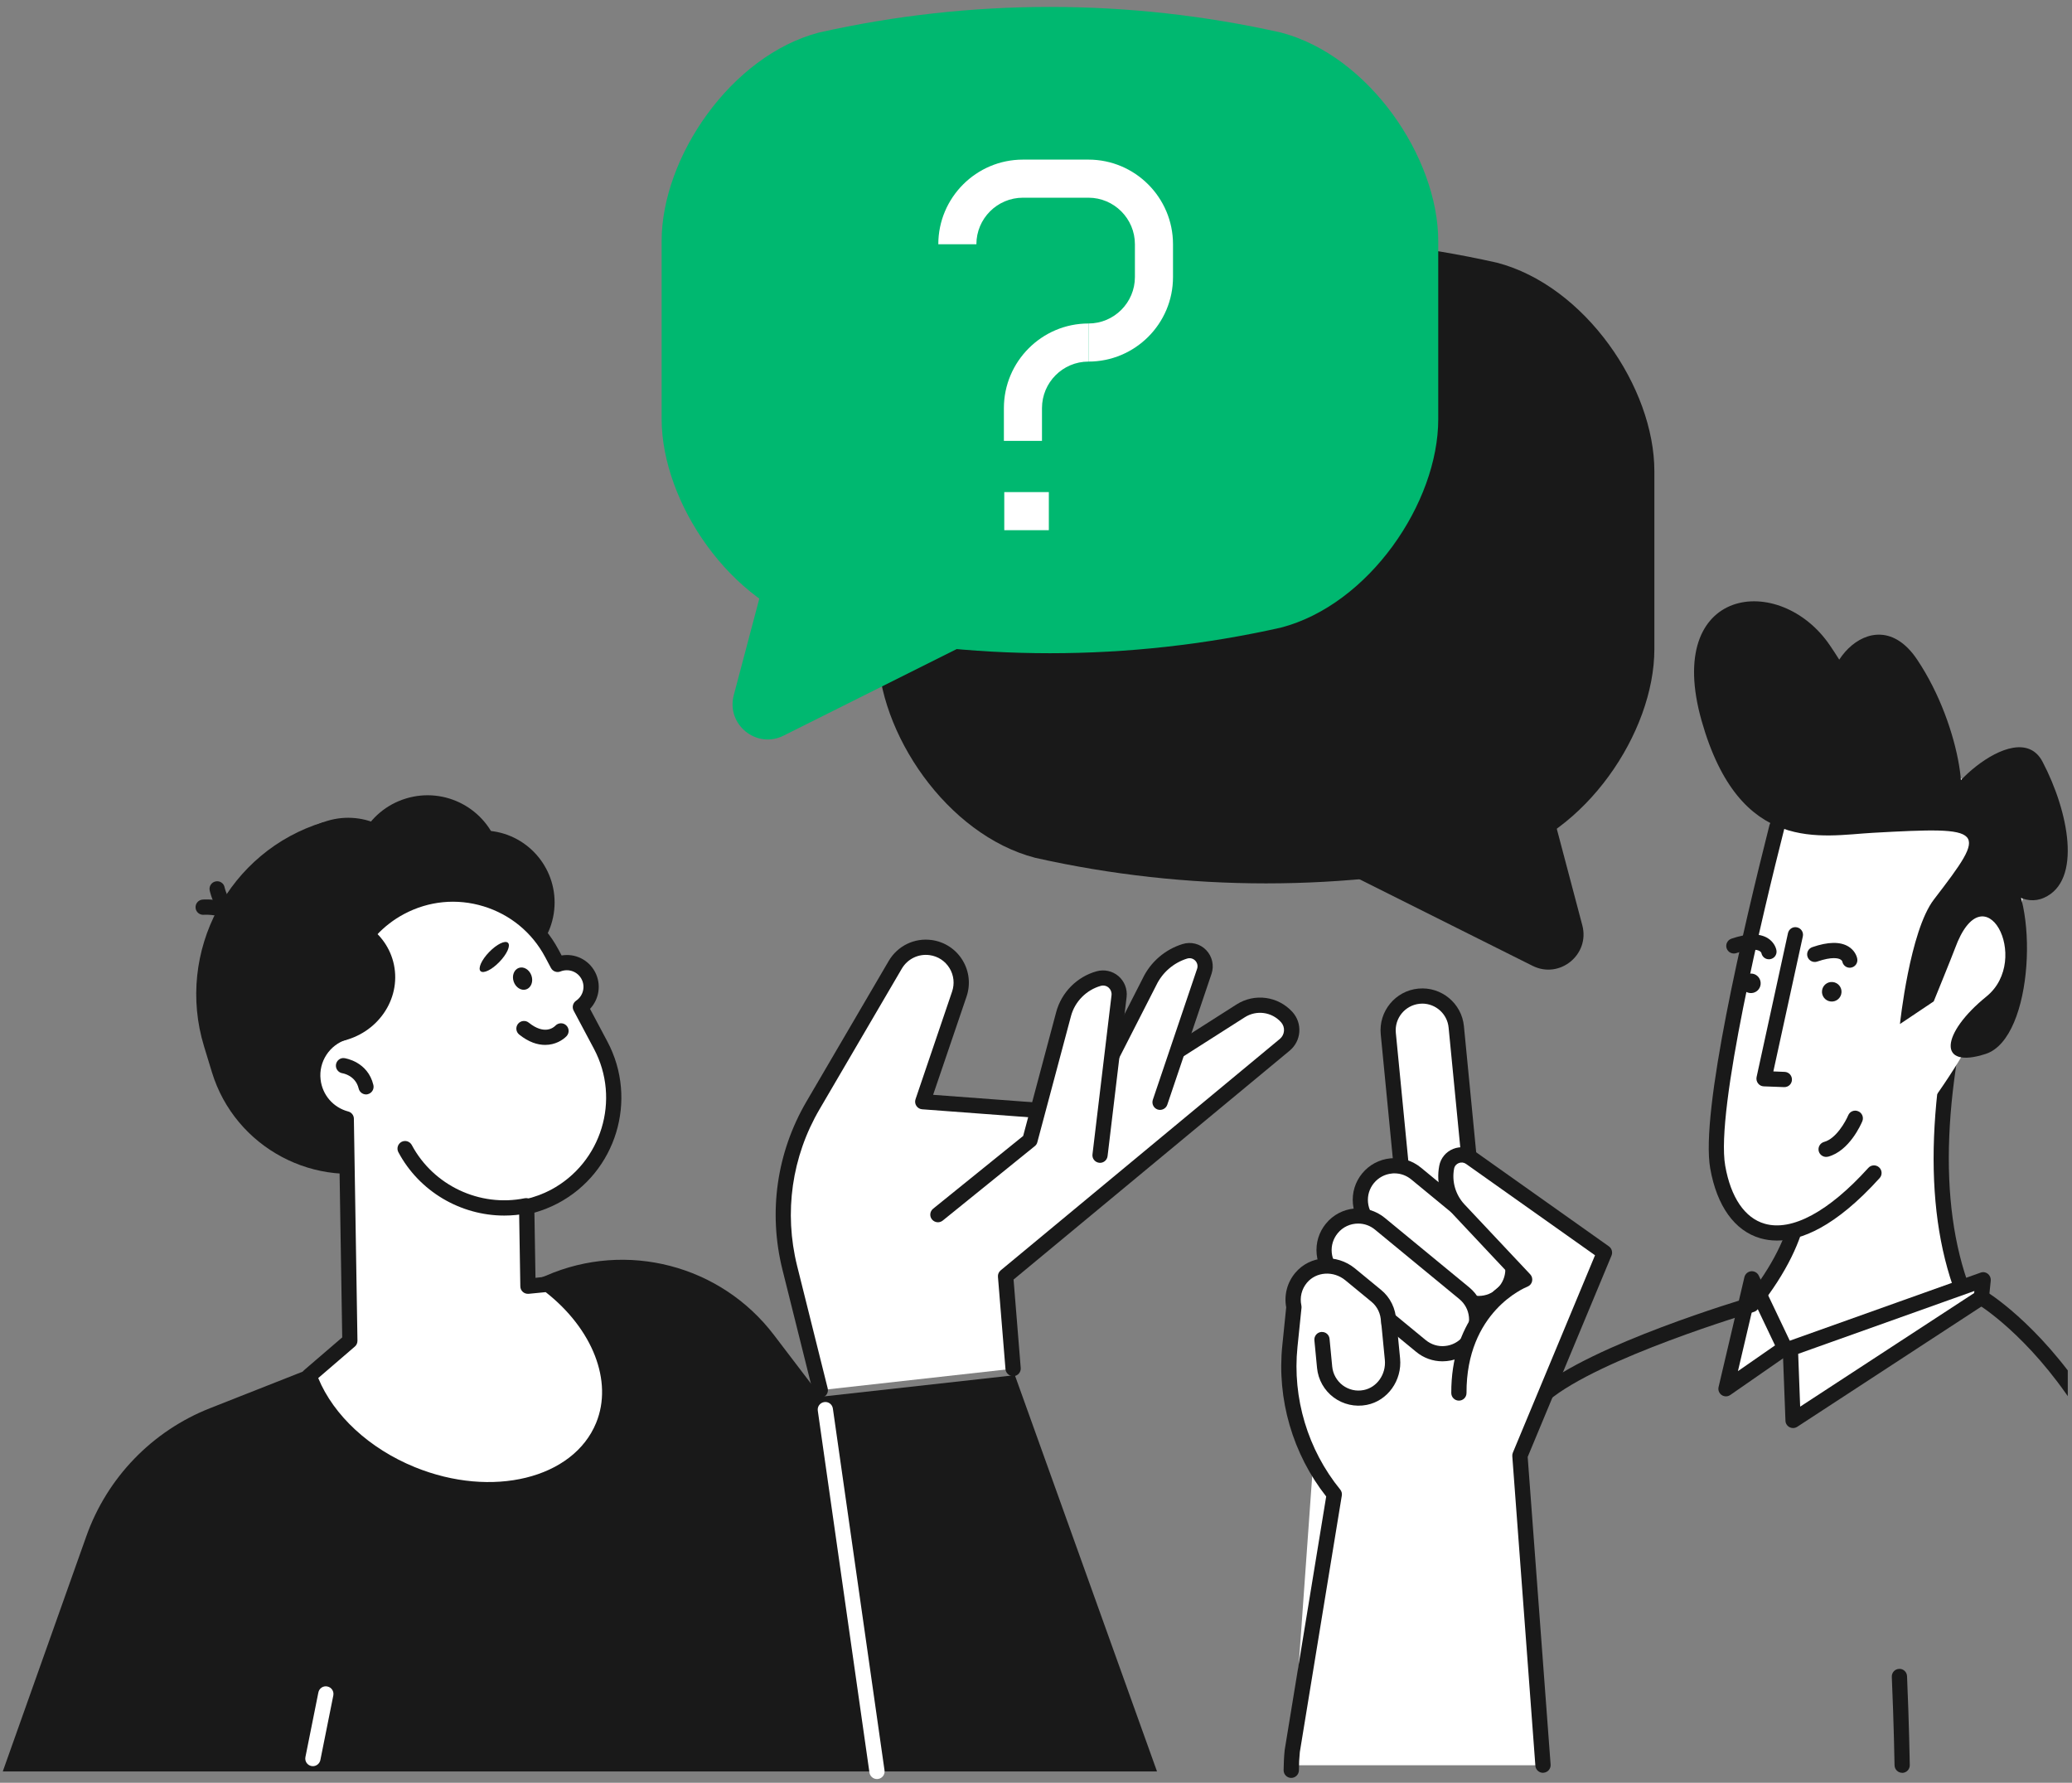 <?xml version="1.0" encoding="UTF-8"?>
<svg xmlns="http://www.w3.org/2000/svg" width="272" height="234" viewBox="0 0 272 234" fill="none">
  <rect x="0" y="0" width="272" height="234" fill="#808080" stroke="none"/>
  <g clip-path="url(#clip0_1946_51909)">
    <path d="M284.525 232.69C284.505 232.69 284.495 232.69 284.475 232.69C283.925 232.67 283.495 232.2 283.525 231.65C285.485 186.84 259.855 171.32 259.595 171.16C259.115 170.88 258.955 170.27 259.235 169.79C259.515 169.31 260.125 169.15 260.605 169.43C260.875 169.59 287.545 185.65 285.525 231.73C285.505 232.27 285.055 232.69 284.525 232.69Z" fill="#191919"></path>
    <path d="M249.705 232.69C249.165 232.69 248.715 232.25 248.705 231.71C248.705 231.66 248.615 226.24 248.345 220.09C248.325 219.54 248.745 219.07 249.305 219.05C249.855 219.02 250.325 219.45 250.345 220.01C250.615 226.18 250.705 231.62 250.705 231.68C250.715 232.23 250.275 232.69 249.725 232.7C249.715 232.69 249.715 232.69 249.705 232.69Z" fill="#191919"></path>
    <path d="M135.886 112.59C155.846 117.07 176.556 117.07 196.516 112.59C208.086 109.57 217.166 96.19 217.176 85.21C217.176 77.43 217.176 69.64 217.176 61.86C217.186 50.88 208.076 37.5 196.516 34.48C176.556 30 155.846 30 135.886 34.48C124.316 37.5 115.216 50.88 115.226 61.86C115.226 69.64 115.226 77.43 115.226 85.21C115.226 96.19 124.316 109.58 135.886 112.59Z" fill="#191919"></path>
    <path d="M201.496 97.94L207.716 121.45C208.736 125.3 204.736 128.55 201.186 126.77L172.146 112.25C168.566 110.46 168.796 105.28 172.516 103.82L195.326 94.83C197.906 93.81 200.786 95.26 201.496 97.94Z" fill="#191919"></path>
    <path d="M168.145 82.38C148.185 86.86 127.475 86.86 107.515 82.38C95.945 79.36 86.865 65.98 86.856 55C86.856 47.22 86.856 39.43 86.856 31.65C86.846 20.67 95.956 7.29 107.515 4.27C127.475 -0.21 148.185 -0.21 168.145 4.27C179.715 7.29 188.805 20.67 188.805 31.65C188.805 39.43 188.805 47.22 188.805 55C188.815 65.98 179.715 79.37 168.145 82.38Z" fill="#00B870"></path>
    <path d="M102.546 67.73L96.326 91.24C95.306 95.09 99.306 98.34 102.856 96.56L131.896 82.04C135.476 80.25 135.246 75.07 131.526 73.61L108.706 64.62C106.136 63.6 103.246 65.05 102.546 67.73Z" fill="#00B870"></path>
    <path d="M137.685 64.59H131.835V69.59H137.685V64.59Z" fill="white"></path>
    <path d="M142.885 47.46V42.46C146.255 42.46 148.985 39.72 148.985 36.36V32.06C148.985 28.69 146.245 25.95 142.885 25.95H134.285C130.915 25.95 128.175 28.69 128.175 32.06H123.175C123.175 25.94 128.155 20.95 134.285 20.95H142.885C149.005 20.95 153.985 25.93 153.985 32.06V36.36C153.995 42.48 149.015 47.46 142.885 47.46Z" fill="white"></path>
    <path d="M136.785 57.87H131.785V53.57C131.785 47.45 136.765 42.46 142.885 42.46V47.46C139.515 47.46 136.785 50.2 136.785 53.57V57.87Z" fill="white"></path>
    <path d="M257.695 169.54C254.115 160.07 253.075 145.47 259.525 123.1C271.645 81.09 235.955 151.53 235.955 151.53C236.185 154 238.695 160.25 229.945 171.25L233.875 176.5L257.695 169.54Z" fill="white"></path>
    <path d="M229.945 172.24C229.725 172.24 229.505 172.17 229.325 172.02C228.895 171.68 228.825 171.05 229.165 170.61C236.595 161.27 235.645 155.71 235.135 152.72C235.065 152.29 234.995 151.92 234.965 151.6C234.945 151.41 234.985 151.22 235.065 151.06C235.115 150.95 240.615 140.12 246.485 129.6C258.775 107.59 260.645 108.33 261.885 108.82C263.205 109.34 264.095 110.84 260.485 123.36C254.975 142.45 254.355 157.86 258.625 169.17C258.825 169.69 258.555 170.26 258.045 170.46C257.525 170.66 256.955 170.4 256.755 169.88C252.325 158.15 252.935 142.32 258.565 122.81C260.965 114.5 261.125 111.77 261.025 110.89C257.845 113.02 246.565 132.81 236.985 151.7C237.015 151.91 237.055 152.14 237.095 152.39C237.625 155.45 238.715 161.82 230.725 171.86C230.535 172.12 230.235 172.24 229.945 172.24Z" fill="#191919"></path>
    <path d="M234.965 101.99C234.965 101.99 223.765 143.39 225.495 153.18C227.215 162.97 235.095 166.04 246.015 153.95C266.985 130.74 268.365 110.98 263.285 107.01C258.195 103.05 244.605 88.58 234.965 101.99Z" fill="white"></path>
    <path d="M245.866 109.31C239.156 109.68 228.386 112.29 223.376 94.6C218.366 76.91 233.656 75.07 240.206 84.69C246.756 94.3 245.646 98.3 241.316 93.73C236.986 89.16 245.736 77.71 251.676 86.58C257.616 95.44 259.056 107.95 255.726 106.91C252.406 105.88 264.686 93.43 268.126 99.97C271.566 106.51 273.356 115.62 268.316 117.84C263.276 120.06 258.836 109.98 263.236 113.88C267.636 117.77 267.076 136.25 260.676 138.33C254.276 140.41 254.776 135.65 260.776 130.79C266.776 125.92 260.476 113.94 256.626 124.52C256.296 125.43 253.846 131.44 253.846 131.44L249.416 134.41C249.416 134.41 250.696 122.19 253.876 118.06C261.046 108.73 260.886 108.48 245.866 109.31Z" fill="#191919"></path>
    <path d="M235.025 177.01L235.385 186.44L260.095 170.3L260.345 167.98L235.025 177.01Z" fill="white"></path>
    <path d="M235.385 187.44C235.225 187.44 235.065 187.4 234.925 187.33C234.605 187.16 234.395 186.84 234.385 186.48L234.025 177.05C234.005 176.61 234.275 176.22 234.685 176.07L260.005 167.04C260.325 166.92 260.685 166.98 260.955 167.2C261.225 167.41 261.365 167.75 261.335 168.09L261.095 170.41C261.065 170.71 260.895 170.98 260.645 171.14L235.925 187.28C235.765 187.38 235.575 187.44 235.385 187.44ZM236.055 177.7L236.315 184.63L259.155 169.72L259.185 169.45L236.055 177.7Z" fill="#191919"></path>
    <path d="M229.965 167.86L226.575 182.28L234.285 176.93L229.965 167.86Z" fill="white"></path>
    <path d="M226.576 183.28C226.376 183.28 226.186 183.22 226.016 183.11C225.676 182.88 225.506 182.46 225.606 182.05L228.996 167.63C229.096 167.22 229.436 166.91 229.866 166.86C230.286 166.82 230.696 167.04 230.876 167.42L235.196 176.49C235.406 176.93 235.266 177.46 234.866 177.74L227.156 183.09C226.976 183.22 226.776 183.28 226.576 183.28ZM230.286 170.86L228.146 179.97L233.016 176.59L230.286 170.86Z" fill="#191919"></path>
    <path d="M233.266 162.83C232.456 162.83 231.726 162.71 231.096 162.53C227.716 161.56 225.376 158.3 224.506 153.35C223.206 145.97 228.826 121.96 232.286 108.3C232.426 107.77 232.966 107.44 233.506 107.58C234.046 107.72 234.366 108.26 234.226 108.8C231.466 119.67 225.196 145.73 226.476 153.01C227.206 157.17 229.046 159.87 231.656 160.62C235.226 161.65 240.066 159.04 245.266 153.29C245.636 152.88 246.266 152.85 246.676 153.22C247.086 153.59 247.116 154.22 246.746 154.63C240.906 161.09 236.416 162.83 233.266 162.83Z" fill="#191919"></path>
    <path d="M234.245 142.69C234.235 142.69 234.215 142.69 234.205 142.69L231.535 142.59C231.235 142.58 230.965 142.44 230.785 142.2C230.605 141.97 230.535 141.66 230.595 141.37L234.715 122.48C234.835 121.94 235.365 121.59 235.905 121.72C236.445 121.84 236.785 122.37 236.665 122.91L232.795 140.63L234.275 140.69C234.825 140.71 235.255 141.17 235.235 141.73C235.225 142.26 234.785 142.69 234.245 142.69Z" fill="#191919"></path>
    <path d="M231.125 129.2C231.055 129.9 230.426 130.42 229.716 130.34C229.016 130.27 228.496 129.64 228.576 128.93C228.646 128.23 229.276 127.71 229.986 127.79C230.686 127.86 231.195 128.49 231.125 129.2Z" fill="#191919"></path>
    <path d="M232.206 125.91C231.726 125.91 231.316 125.57 231.226 125.09C231.216 125.05 231.156 124.92 230.956 124.81C230.696 124.67 229.886 124.43 227.936 125.1C227.416 125.28 226.846 125 226.666 124.48C226.486 123.96 226.766 123.39 227.286 123.21C229.356 122.5 230.956 122.47 232.046 123.13C232.796 123.59 233.136 124.3 233.206 124.77C233.286 125.32 232.906 125.82 232.356 125.9C232.296 125.91 232.256 125.91 232.206 125.91Z" fill="#191919"></path>
    <path d="M241.736 130.31C241.666 131.01 241.036 131.53 240.326 131.45C239.626 131.38 239.106 130.75 239.186 130.04C239.256 129.34 239.886 128.82 240.596 128.9C241.296 128.97 241.816 129.6 241.736 130.31Z" fill="#191919"></path>
    <path d="M242.825 127.02C242.345 127.02 241.935 126.68 241.845 126.2C241.835 126.16 241.775 126.03 241.575 125.92C241.315 125.78 240.505 125.54 238.555 126.21C238.035 126.39 237.465 126.11 237.285 125.59C237.105 125.07 237.385 124.5 237.905 124.32C239.975 123.6 241.575 123.58 242.655 124.24C243.405 124.7 243.745 125.41 243.815 125.88C243.895 126.43 243.515 126.93 242.965 127.01C242.915 127.02 242.865 127.02 242.825 127.02Z" fill="#191919"></path>
    <path d="M239.725 151.85C239.285 151.85 238.885 151.56 238.755 151.11C238.615 150.58 238.925 150.03 239.465 149.88C241.025 149.46 242.275 147.22 242.625 146.39C242.835 145.88 243.425 145.64 243.935 145.86C244.445 146.07 244.685 146.66 244.475 147.17C244.305 147.57 242.775 151.07 239.985 151.82C239.905 151.84 239.815 151.85 239.725 151.85Z" fill="#191919"></path>
    <path d="M202.616 184.1C202.336 184.1 202.046 183.98 201.856 183.75C201.496 183.33 201.556 182.7 201.976 182.34C208.916 176.47 228.826 170.54 229.666 170.29C230.196 170.13 230.756 170.44 230.906 170.96C231.066 171.49 230.756 172.05 230.226 172.2C230.026 172.26 209.886 178.26 203.256 183.86C203.076 184.03 202.846 184.1 202.616 184.1Z" fill="#191919"></path>
    <path d="M133.225 180.5L151.885 232.51H0.365L11.335 201.63C14.065 193.95 19.975 187.83 27.555 184.84L71.675 167.44C82.245 162.83 94.605 166.04 101.595 175.22L107.775 183.33L133.225 180.5Z" fill="#191919"></path>
    <path d="M107.695 182.47L103.685 166.41C101.875 159.17 102.975 151.51 106.735 145.08L117.525 126.64C118.475 125.01 120.325 124.12 122.195 124.39C125.075 124.8 126.865 127.73 125.935 130.49L121.135 144.62L141.745 146.16L162.865 132.7C164.815 131.46 167.385 131.81 168.925 133.53C169.875 134.59 169.755 136.24 168.655 137.15L132.005 167.53L132.995 179.65L107.695 182.47Z" fill="white"></path>
    <path d="M107.695 183.47C107.245 183.47 106.835 183.17 106.725 182.71L102.715 166.65C100.835 159.11 101.955 151.27 105.875 144.57L116.665 126.13C117.835 124.14 120.055 123.06 122.345 123.39C124.015 123.63 125.475 124.59 126.355 126.03C127.235 127.47 127.425 129.2 126.885 130.8L122.495 143.7L141.485 145.12L162.325 131.84C164.695 130.33 167.785 130.75 169.675 132.84C170.315 133.56 170.635 134.48 170.565 135.45C170.495 136.41 170.045 137.28 169.305 137.9L133.055 167.95L133.995 179.55C134.035 180.1 133.635 180.58 133.075 180.63C132.525 180.66 132.045 180.26 131.995 179.71L131.005 167.59C130.975 167.26 131.115 166.95 131.365 166.74L168.015 136.36C168.335 136.09 168.525 135.72 168.555 135.3C168.585 134.88 168.445 134.49 168.175 134.18C166.955 132.81 164.935 132.54 163.395 133.53L142.275 146.99C142.095 147.11 141.875 147.17 141.665 147.14L121.055 145.6C120.745 145.58 120.465 145.41 120.295 145.15C120.125 144.89 120.085 144.57 120.185 144.28L124.985 130.15C125.335 129.12 125.215 128 124.645 127.07C124.075 126.14 123.135 125.52 122.055 125.37C120.585 125.16 119.145 125.85 118.385 127.14L107.595 145.58C103.935 151.83 102.895 159.14 104.645 166.17L108.655 182.23C108.785 182.77 108.465 183.31 107.925 183.44C107.855 183.46 107.775 183.47 107.695 183.47Z" fill="#191919"></path>
    <path d="M152.285 144.67L158.095 127.48C158.635 125.89 157.145 124.36 155.545 124.86C153.505 125.49 151.815 126.95 150.905 128.88L142.785 144.8L152.285 144.67Z" fill="white"></path>
    <path d="M142.775 145.8C142.625 145.8 142.465 145.76 142.325 145.69C141.835 145.44 141.635 144.84 141.885 144.35L150.005 128.43C151.025 126.28 152.935 124.62 155.245 123.91C156.345 123.57 157.535 123.87 158.335 124.7C159.135 125.53 159.405 126.72 159.045 127.81L153.235 145C153.055 145.52 152.495 145.8 151.965 145.63C151.445 145.45 151.165 144.89 151.335 144.36L157.145 127.17C157.275 126.79 157.185 126.38 156.905 126.09C156.625 125.8 156.225 125.7 155.835 125.82C154.065 126.37 152.595 127.64 151.795 129.31L143.655 145.25C143.495 145.6 143.145 145.8 142.775 145.8Z" fill="#191919"></path>
    <path d="M123.125 159.43L135.195 149.67L139.615 133.11C140.215 130.85 141.965 129.07 144.225 128.44C145.685 128.03 147.085 129.23 146.905 130.73L144.405 151.62L123.125 159.43Z" fill="white"></path>
    <path d="M123.125 160.43C122.835 160.43 122.545 160.3 122.345 160.06C121.995 159.63 122.065 159 122.495 158.65L134.315 149.1L138.645 132.86C139.335 130.27 141.365 128.21 143.945 127.49C144.955 127.21 146.025 127.44 146.825 128.12C147.615 128.8 148.015 129.83 147.895 130.86L145.395 151.75C145.325 152.3 144.825 152.69 144.285 152.62C143.735 152.55 143.345 152.06 143.415 151.51L145.915 130.62C145.955 130.24 145.815 129.88 145.535 129.63C145.245 129.38 144.865 129.3 144.505 129.4C142.605 129.94 141.105 131.46 140.595 133.36L136.175 149.92C136.125 150.13 136.005 150.31 135.835 150.44L123.765 160.2C123.565 160.36 123.345 160.43 123.125 160.43Z" fill="#191919"></path>
    <path d="M59.955 150.63L51.335 153.26C41.425 156.28 30.855 150.65 27.825 140.75L26.785 137.34C22.995 124.94 30.045 111.69 42.455 107.91L44.445 111.04C52.215 108.67 60.525 113.09 62.895 120.86L67.605 136.28C69.445 142.32 66.005 148.78 59.955 150.63Z" fill="#191919"></path>
    <path d="M49.938 152.424C61.613 152.237 70.934 143.195 70.759 132.228C70.583 121.261 60.977 112.521 49.303 112.708C37.629 112.895 28.307 121.937 28.483 132.904C28.658 143.872 38.264 152.611 49.938 152.424Z" fill="#191919"></path>
    <path d="M69.265 166.13C62.975 164.8 57.495 160.34 55.165 153.84L53.025 147.86L68.885 142.15L69.265 166.13Z" fill="#191919"></path>
    <path d="M44.345 135.51C42.905 128.88 45.565 121.77 51.175 118.43C54.665 116.35 58.615 116.15 62.085 117.51C60.245 117.72 55.095 118.61 54.135 122.04C52.955 126.24 52.935 134.21 44.345 135.51Z" fill="#191919"></path>
    <path d="M72.756 119.42C73.287 114.228 69.509 109.588 64.317 109.057C59.125 108.526 54.486 112.304 53.954 117.496C53.423 122.688 57.201 127.327 62.393 127.859C67.585 128.39 72.225 124.612 72.756 119.42Z" fill="#191919"></path>
    <path d="M39.705 111.8C30.305 116.03 25.185 126.53 27.895 136.67C30.545 137.46 33.495 137.5 36.385 136.62C43.905 134.32 48.235 126.66 46.045 119.51C45.005 116.1 42.675 113.42 39.705 111.8Z" fill="#191919"></path>
    <path d="M54.746 114.03C56.266 119.02 53.456 124.31 48.466 125.83C43.476 127.35 38.186 124.54 36.666 119.55C35.146 114.56 37.956 109.27 42.946 107.75C47.936 106.23 53.226 109.04 54.746 114.03Z" fill="#191919"></path>
    <path d="M65.425 111.27C66.995 116.41 64.105 121.84 58.965 123.41C53.825 124.98 48.395 122.09 46.825 116.95C45.255 111.81 48.145 106.38 53.285 104.81C58.425 103.24 63.865 106.13 65.425 111.27Z" fill="#191919"></path>
    <path d="M31.875 122.33C31.545 122.33 31.225 122.17 31.035 121.87C29.725 119.82 26.795 120.07 26.765 120.07C26.215 120.12 25.725 119.72 25.675 119.17C25.625 118.62 26.025 118.13 26.565 118.08C26.735 118.06 30.745 117.7 32.715 120.79C33.015 121.26 32.875 121.87 32.415 122.17C32.245 122.28 32.065 122.33 31.875 122.33Z" fill="#191919"></path>
    <path d="M32.175 122C32.085 122 31.995 121.99 31.905 121.96C28.375 120.97 27.555 117.03 27.525 116.86C27.415 116.32 27.775 115.79 28.315 115.69C28.855 115.58 29.385 115.93 29.485 116.47C29.495 116.51 30.115 119.38 32.445 120.03C32.975 120.18 33.285 120.73 33.135 121.26C33.015 121.71 32.615 122 32.175 122Z" fill="#191919"></path>
    <path d="M71.936 168.56L69.305 168.82L69.135 158.39C70.376 158.11 71.606 157.67 72.785 157.05C79.945 153.24 82.665 144.34 78.856 137.18L76.195 132.18C77.525 131.28 78.005 129.52 77.236 128.06C76.466 126.59 74.716 125.98 73.216 126.58L72.456 125.15C68.645 117.99 59.745 115.27 52.586 119.08C46.545 122.3 43.666 129.13 45.206 135.49C42.556 136.32 40.776 138.94 41.096 141.8C41.376 144.3 43.175 146.25 45.465 146.86L45.935 176L40.605 180.58C42.505 185.82 47.386 190.76 54.096 193.49C64.755 197.83 76.005 194.98 79.206 187.11C81.695 180.96 78.525 173.57 71.936 168.56Z" fill="white"></path>
    <path d="M64.075 196.51C60.735 196.51 57.185 195.84 53.705 194.42C46.975 191.68 41.725 186.63 39.655 180.92C39.515 180.53 39.625 180.09 39.945 179.82L44.925 175.54L44.475 147.59C42.075 146.67 40.395 144.51 40.095 141.92C39.755 138.94 41.385 136.11 44.045 134.87C42.815 128.19 46.055 121.43 52.115 118.2C59.755 114.14 69.275 117.04 73.335 124.68L73.725 125.41C75.485 125.11 77.275 125.96 78.125 127.6C78.965 129.21 78.655 131.14 77.455 132.42L79.735 136.71C83.795 144.35 80.895 153.87 73.255 157.93C72.285 158.44 71.245 158.86 70.155 159.17L70.295 167.72L71.835 167.56C72.085 167.53 72.335 167.6 72.535 167.76C79.665 173.18 82.715 181.1 80.115 187.48C77.775 193.24 71.435 196.51 64.075 196.51ZM41.775 180.88C43.805 185.8 48.495 190.14 54.455 192.57C64.595 196.7 75.275 194.08 78.265 186.74C80.485 181.3 77.815 174.45 71.635 169.6L69.405 169.82C69.125 169.84 68.845 169.76 68.635 169.57C68.425 169.38 68.305 169.12 68.305 168.84L68.135 158.41C68.125 157.94 68.455 157.52 68.915 157.42C70.125 157.14 71.275 156.72 72.315 156.17C78.975 152.62 81.515 144.32 77.965 137.65L75.305 132.65C75.065 132.2 75.205 131.64 75.625 131.35C76.555 130.72 76.865 129.5 76.345 128.52C75.825 127.52 74.635 127.09 73.575 127.51C73.095 127.7 72.565 127.5 72.325 127.05L71.565 125.62C69.845 122.39 66.975 120.03 63.475 118.96C59.975 117.89 56.275 118.25 53.045 119.97C47.525 122.91 44.695 129.19 46.165 135.26C46.285 135.77 45.995 136.29 45.495 136.45C43.255 137.15 41.815 139.36 42.085 141.69C42.315 143.72 43.745 145.37 45.715 145.89C46.145 146 46.455 146.39 46.455 146.84L46.925 175.98C46.925 176.28 46.805 176.56 46.575 176.75L41.775 180.88Z" fill="#191919"></path>
    <path d="M48.055 143.65C47.605 143.65 47.195 143.34 47.085 142.88C46.675 141.16 45.025 140.88 44.945 140.87C44.405 140.78 44.025 140.28 44.105 139.73C44.185 139.19 44.685 138.8 45.225 138.89C45.345 138.91 48.285 139.35 49.015 142.41C49.145 142.95 48.815 143.49 48.275 143.62C48.215 143.64 48.135 143.65 48.055 143.65Z" fill="#191919"></path>
    <path d="M71.566 137.15C70.576 137.15 69.415 136.8 68.156 135.79C67.725 135.44 67.656 134.82 68.005 134.38C68.356 133.95 68.986 133.88 69.415 134.23C71.496 135.9 72.695 134.85 72.915 134.62C73.296 134.23 73.925 134.2 74.326 134.58C74.725 134.95 74.755 135.57 74.395 135.98C73.885 136.52 72.885 137.15 71.566 137.15Z" fill="#191919"></path>
    <path d="M69.766 128.05C70.036 128.83 69.726 129.64 69.086 129.86C68.446 130.08 67.706 129.63 67.436 128.85C67.166 128.07 67.476 127.26 68.116 127.04C68.756 126.82 69.496 127.27 69.766 128.05Z" fill="#191919"></path>
    <path d="M66.685 123.75C67.055 124.11 66.555 125.23 65.555 126.26C64.565 127.29 63.455 127.83 63.085 127.47C62.715 127.11 63.215 125.99 64.215 124.96C65.215 123.93 66.315 123.39 66.685 123.75Z" fill="#191919"></path>
    <path d="M48.235 121.5C42.175 123.58 38.405 129.78 39.495 136.21C41.095 136.85 42.915 137.05 44.755 136.67C49.545 135.68 52.655 131.19 51.715 126.63C51.265 124.47 49.975 122.68 48.235 121.5Z" fill="#191919"></path>
    <path d="M66.196 159.55C60.486 159.55 55.046 156.4 52.296 151.23C52.036 150.74 52.226 150.14 52.706 149.88C53.196 149.62 53.796 149.81 54.056 150.29C56.886 155.6 62.976 158.47 68.866 157.28C69.406 157.17 69.936 157.52 70.046 158.06C70.156 158.6 69.806 159.13 69.266 159.24C68.246 159.45 67.216 159.55 66.196 159.55Z" fill="#191919"></path>
    <path d="M115.125 233.51C114.635 233.51 114.205 233.15 114.135 232.65L107.355 185.16C107.275 184.61 107.655 184.11 108.205 184.03C108.755 183.95 109.255 184.33 109.335 184.88L116.115 232.37C116.195 232.92 115.815 233.42 115.265 233.5C115.225 233.51 115.175 233.51 115.125 233.51Z" fill="white"></path>
    <path d="M41.075 231.82C41.015 231.82 40.945 231.81 40.875 231.8C40.335 231.69 39.985 231.17 40.095 230.62L41.795 222.14C41.905 221.6 42.425 221.24 42.975 221.36C43.515 221.47 43.865 221.99 43.755 222.54L42.055 231.02C41.955 231.49 41.535 231.82 41.075 231.82Z" fill="white"></path>
    <path d="M168.845 229.73C168.775 230.39 168.745 231.04 168.725 231.7H203.415L200.345 191.21L211.365 164.72C211.515 164.37 211.395 163.97 211.085 163.75L193.585 151.35L191.965 134.69C191.685 131.79 189.085 129.65 186.185 129.94C183.285 130.22 181.145 132.82 181.435 135.72L183.035 152.2C182.865 152.2 182.705 152.21 182.535 152.22C181.125 152.36 179.855 153.03 178.965 154.13C177.855 155.48 177.525 157.23 177.935 158.81C176.535 158.9 175.165 159.55 174.205 160.72C173.305 161.81 172.885 163.19 173.025 164.59C173.055 164.89 173.115 165.17 173.185 165.46C172.035 165.68 170.965 166.26 170.175 167.21C169.155 168.44 168.745 170.03 169.035 171.59L168.515 176.62C167.795 183.66 169.895 190.84 174.295 196.37L168.845 229.73Z" fill="white"></path>
    <path d="M193.715 161.01L184.795 161.88L182.245 135.65C182.005 133.19 183.805 130.99 186.275 130.75C188.735 130.51 190.935 132.31 191.175 134.78L193.715 161.01Z" fill="white"></path>
    <path d="M184.795 162.88C184.285 162.88 183.855 162.49 183.805 161.98L181.255 135.75C180.965 132.74 183.175 130.05 186.185 129.76C189.195 129.47 191.885 131.68 192.175 134.69L194.725 160.92C194.755 161.18 194.675 161.45 194.505 161.65C194.335 161.85 194.095 161.98 193.825 162.01L184.905 162.88C184.855 162.88 184.825 162.88 184.795 162.88ZM186.705 131.73C186.595 131.73 186.475 131.74 186.365 131.75C184.455 131.94 183.055 133.64 183.235 135.55L185.695 160.79L192.625 160.12L190.165 134.88C189.995 133.08 188.475 131.73 186.705 131.73Z" fill="#191919"></path>
    <path d="M197.595 169.46C196.025 171.37 193.195 171.65 191.285 170.07L180.205 160.95C178.295 159.38 178.015 156.55 179.595 154.64C181.165 152.73 183.995 152.45 185.905 154.03L196.985 163.15C198.895 164.72 199.165 167.55 197.595 169.46Z" fill="white"></path>
    <path d="M194.125 172.09C192.855 172.09 191.645 171.66 190.655 170.84L179.575 161.72C178.445 160.79 177.745 159.47 177.605 158.02C177.465 156.56 177.895 155.14 178.825 154.01C179.755 152.88 181.075 152.18 182.525 152.04C183.985 151.9 185.405 152.33 186.535 153.26L197.615 162.38C198.745 163.31 199.445 164.63 199.585 166.08C199.725 167.54 199.295 168.96 198.365 170.09C197.435 171.22 196.115 171.92 194.665 172.06C194.485 172.08 194.305 172.09 194.125 172.09ZM183.055 154.01C182.945 154.01 182.825 154.01 182.715 154.03C181.785 154.12 180.955 154.57 180.365 155.28C179.775 156 179.495 156.9 179.585 157.83C179.675 158.76 180.125 159.59 180.835 160.18L191.915 169.3C192.635 169.89 193.535 170.18 194.465 170.08C195.395 169.99 196.225 169.54 196.815 168.83C197.405 168.11 197.685 167.21 197.595 166.28C197.505 165.35 197.055 164.52 196.345 163.93L185.265 154.81C184.635 154.29 183.865 154.01 183.055 154.01Z" fill="#191919"></path>
    <path d="M192.836 176.05C191.266 177.96 188.436 178.24 186.526 176.66L175.446 167.54C173.536 165.97 173.256 163.14 174.836 161.23C176.406 159.32 179.236 159.04 181.146 160.62L192.226 169.74C194.136 171.31 194.406 174.13 192.836 176.05Z" fill="white"></path>
    <path d="M189.365 178.68C188.095 178.68 186.885 178.25 185.895 177.43L174.815 168.31C173.685 167.38 172.985 166.06 172.845 164.61C172.705 163.15 173.135 161.73 174.065 160.6C175.985 158.26 179.445 157.93 181.785 159.85L192.865 168.97C193.995 169.9 194.695 171.22 194.835 172.67C194.975 174.13 194.545 175.55 193.615 176.68C192.685 177.81 191.365 178.51 189.915 178.65C189.725 178.67 189.545 178.68 189.365 178.68ZM178.295 160.6C177.285 160.6 176.285 161.03 175.605 161.87C175.015 162.59 174.735 163.49 174.825 164.42C174.915 165.35 175.365 166.18 176.075 166.77L187.155 175.89C187.875 176.48 188.785 176.77 189.705 176.67C190.635 176.58 191.465 176.13 192.055 175.42C192.645 174.7 192.925 173.8 192.835 172.87C192.745 171.94 192.295 171.11 191.585 170.52L180.505 161.4C179.855 160.86 179.075 160.6 178.295 160.6Z" fill="#191919"></path>
    <path d="M169.504 232.36C169.514 231.52 169.554 230.67 169.644 229.81L175.154 196.15C170.704 190.7 168.604 183.7 169.324 176.71L169.854 171.56C169.574 170.26 169.874 168.84 170.794 167.74C172.394 165.82 175.304 165.69 177.234 167.28L180.664 170.1C181.724 170.97 182.254 172.22 182.274 173.49C182.314 173.66 182.334 173.82 182.354 174L182.784 178.42C183.014 180.75 181.514 183 179.214 183.44C176.574 183.95 174.134 182.08 173.884 179.48L173.534 175.84L169.504 232.36Z" fill="white"></path>
    <path d="M169.505 233.36C168.945 233.36 168.505 232.91 168.505 232.35C168.515 231.47 168.555 230.58 168.645 229.7L174.095 196.42C169.705 190.85 167.605 183.65 168.335 176.59L168.845 171.59C168.545 169.98 168.975 168.34 170.025 167.08C171.945 164.77 175.465 164.51 177.875 166.49L181.305 169.31C182.515 170.3 183.225 171.77 183.285 173.36C183.315 173.53 183.345 173.71 183.365 173.88L183.795 178.3C184.075 181.19 182.155 183.87 179.415 184.4C177.895 184.7 176.315 184.34 175.075 183.42C173.835 182.5 173.045 181.09 172.895 179.56L172.545 175.92C172.495 175.37 172.895 174.88 173.445 174.83C174.005 174.78 174.485 175.18 174.535 175.73L174.885 179.37C174.975 180.34 175.485 181.24 176.265 181.83C177.065 182.42 178.045 182.65 179.025 182.45C180.755 182.11 181.975 180.38 181.795 178.5L181.365 174.08C181.355 173.95 181.325 173.82 181.305 173.69C181.295 173.63 181.285 173.56 181.285 173.5C181.265 172.46 180.815 171.5 180.035 170.86L176.605 168.04C175.045 166.76 172.785 166.91 171.565 168.37C170.875 169.2 170.605 170.28 170.835 171.34C170.855 171.44 170.865 171.55 170.855 171.65L170.325 176.8C169.635 183.48 171.685 190.3 175.935 195.51C176.115 195.73 176.195 196.02 176.145 196.3L170.635 229.96C170.555 230.72 170.515 231.54 170.515 232.36C170.505 232.92 170.055 233.36 169.505 233.36Z" fill="#191919"></path>
    <path d="M191.515 182.84C191.475 171.31 200.155 167.95 200.155 167.95L191.515 158.76C190.125 157.28 189.525 155.22 189.905 153.22C190.175 151.79 191.845 151.12 193.035 151.96L210.615 164.42L199.515 191.08L202.545 231.7L191.515 182.84Z" fill="white"></path>
    <path d="M202.555 232.69C202.035 232.69 201.595 232.29 201.555 231.76L198.525 191.14C198.515 190.98 198.535 190.83 198.595 190.68L209.385 164.76L192.455 152.77C192.175 152.57 191.825 152.53 191.495 152.66C191.175 152.79 190.945 153.06 190.885 153.4C190.565 155.08 191.075 156.82 192.235 158.07L200.875 167.26C201.105 167.5 201.195 167.84 201.125 168.17C201.055 168.49 200.825 168.76 200.515 168.88C200.185 169.01 192.475 172.18 192.515 182.84C192.515 183.39 192.075 183.84 191.515 183.84C190.965 183.84 190.515 183.39 190.515 182.84C190.485 173.52 195.975 169.18 198.525 167.67L190.795 159.44C189.185 157.73 188.495 155.33 188.935 153.02C189.125 152.01 189.815 151.18 190.765 150.8C191.715 150.42 192.785 150.54 193.625 151.13L211.205 163.59C211.585 163.86 211.725 164.36 211.555 164.79L200.545 191.23L203.555 231.61C203.595 232.16 203.185 232.64 202.635 232.68C202.605 232.69 202.575 232.69 202.555 232.69Z" fill="#191919"></path>
  </g>
  <defs>
    <clipPath id="clip0_1946_51909">
      <rect width="271.08" height="232.6" fill="white" transform="translate(0.365 0.91)"></rect>
    </clipPath>
  </defs>
</svg>
